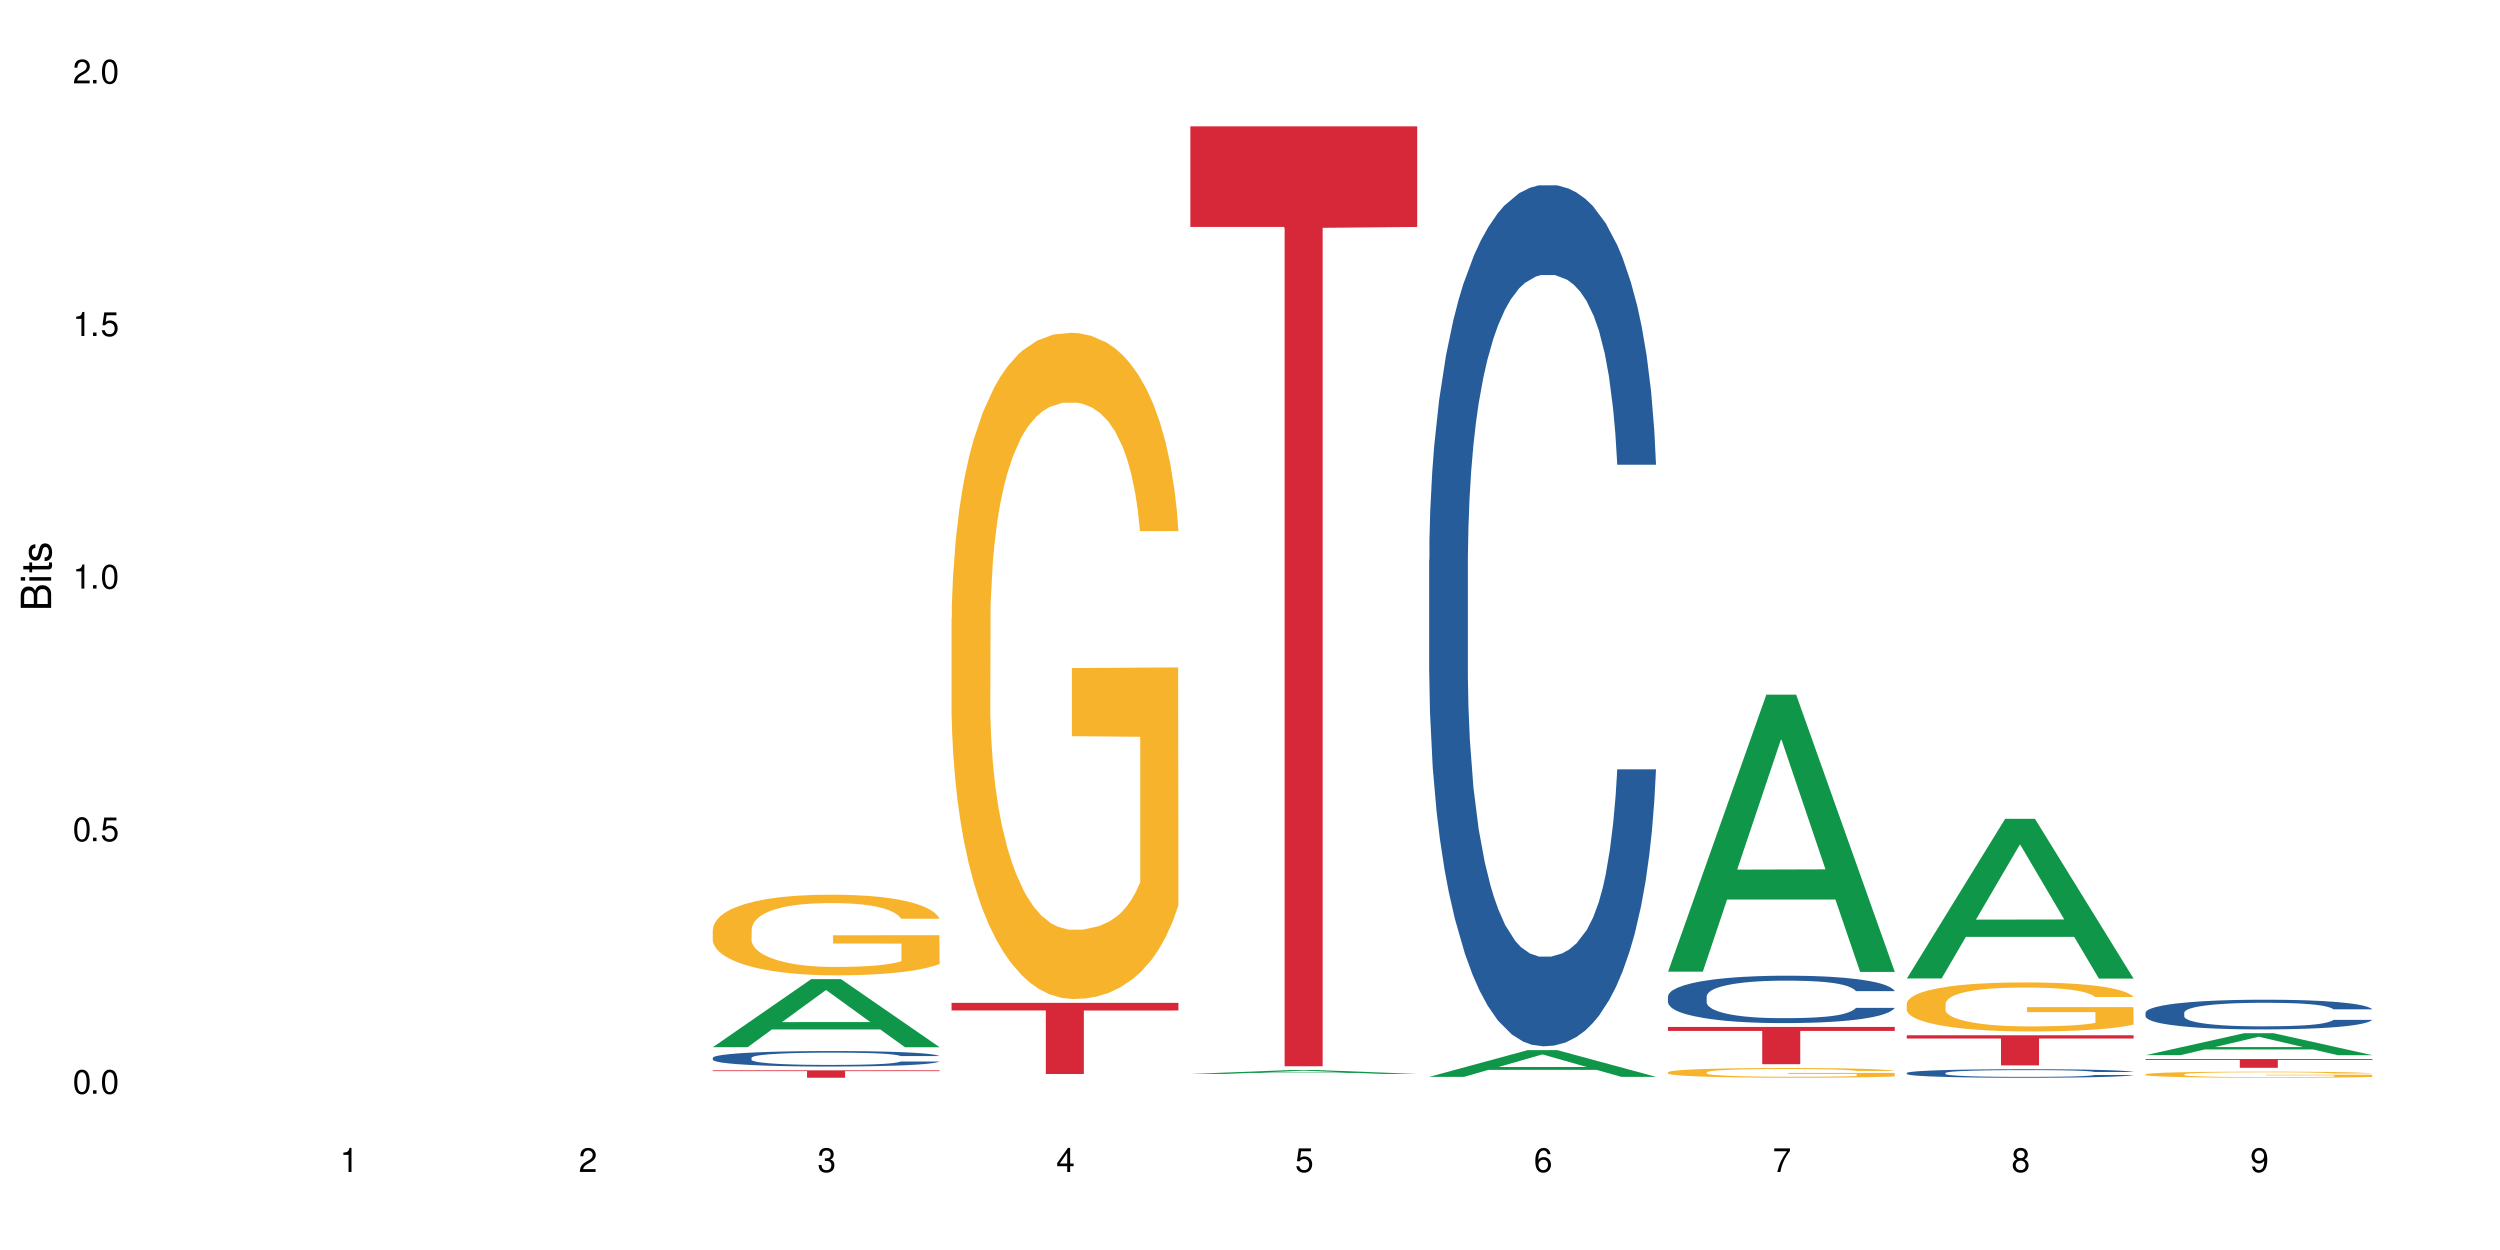 <?xml version="1.0" encoding="UTF-8"?>
<svg xmlns="http://www.w3.org/2000/svg" xmlns:xlink="http://www.w3.org/1999/xlink" width="720" height="360" viewBox="0 0 720 360">
<defs>
<g>
<g id="glyph-0-0">
</g>
<g id="glyph-0-1">
<path d="M 2.641 -6.938 C 2 -6.938 1.422 -6.656 1.078 -6.172 C 0.641 -5.562 0.406 -4.641 0.406 -3.359 C 0.406 -1.016 1.188 0.219 2.641 0.219 C 4.078 0.219 4.859 -1.016 4.859 -3.297 C 4.859 -4.641 4.656 -5.547 4.203 -6.172 C 3.844 -6.656 3.281 -6.938 2.641 -6.938 Z M 2.641 -6.188 C 3.547 -6.188 4 -5.25 4 -3.375 C 4 -1.406 3.562 -0.484 2.625 -0.484 C 1.734 -0.484 1.281 -1.438 1.281 -3.344 C 1.281 -5.25 1.734 -6.188 2.641 -6.188 Z M 2.641 -6.188 "/>
</g>
<g id="glyph-0-2">
<path d="M 1.828 -1 L 0.828 -1 L 0.828 0 L 1.828 0 Z M 1.828 -1 "/>
</g>
<g id="glyph-0-3">
<path d="M 4.562 -6.797 L 1.062 -6.797 L 0.547 -3.094 L 1.328 -3.094 C 1.719 -3.562 2.047 -3.734 2.578 -3.734 C 3.484 -3.734 4.062 -3.109 4.062 -2.094 C 4.062 -1.125 3.484 -0.531 2.578 -0.531 C 1.828 -0.531 1.375 -0.906 1.188 -1.672 L 0.328 -1.672 C 0.453 -1.109 0.547 -0.844 0.75 -0.594 C 1.125 -0.078 1.828 0.219 2.594 0.219 C 3.969 0.219 4.922 -0.781 4.922 -2.219 C 4.922 -3.562 4.031 -4.484 2.719 -4.484 C 2.25 -4.484 1.859 -4.359 1.469 -4.062 L 1.734 -5.969 L 4.562 -5.969 Z M 4.562 -6.797 "/>
</g>
<g id="glyph-0-4">
<path d="M 2.484 -4.938 L 2.484 0 L 3.328 0 L 3.328 -6.938 L 2.766 -6.938 C 2.469 -5.875 2.281 -5.734 0.984 -5.562 L 0.984 -4.938 Z M 2.484 -4.938 "/>
</g>
<g id="glyph-0-5">
<path d="M 4.859 -0.828 L 1.281 -0.828 C 1.359 -1.406 1.672 -1.781 2.5 -2.281 L 3.469 -2.828 C 4.406 -3.344 4.906 -4.062 4.906 -4.906 C 4.906 -5.484 4.672 -6.031 4.266 -6.406 C 3.859 -6.766 3.375 -6.938 2.719 -6.938 C 1.859 -6.938 1.219 -6.625 0.844 -6.031 C 0.609 -5.672 0.5 -5.234 0.484 -4.531 L 1.328 -4.531 C 1.359 -5.016 1.406 -5.281 1.531 -5.516 C 1.75 -5.938 2.188 -6.203 2.703 -6.203 C 3.469 -6.203 4.031 -5.641 4.031 -4.891 C 4.031 -4.344 3.719 -3.859 3.125 -3.516 L 2.234 -3 C 0.812 -2.172 0.406 -1.531 0.328 -0.016 L 4.859 -0.016 Z M 4.859 -0.828 "/>
</g>
<g id="glyph-0-6">
<path d="M 2.125 -3.188 L 2.578 -3.188 C 3.5 -3.188 3.984 -2.766 3.984 -1.922 C 3.984 -1.062 3.469 -0.531 2.594 -0.531 C 1.656 -0.531 1.203 -1 1.156 -2.016 L 0.312 -2.016 C 0.344 -1.453 0.438 -1.094 0.609 -0.781 C 0.953 -0.109 1.625 0.219 2.547 0.219 C 3.953 0.219 4.859 -0.625 4.859 -1.938 C 4.859 -2.828 4.516 -3.297 3.703 -3.594 C 4.344 -3.844 4.656 -4.328 4.656 -5.031 C 4.656 -6.219 3.875 -6.938 2.578 -6.938 C 1.203 -6.938 0.484 -6.172 0.453 -4.703 L 1.297 -4.703 C 1.312 -5.125 1.344 -5.359 1.453 -5.578 C 1.641 -5.969 2.062 -6.203 2.594 -6.203 C 3.344 -6.203 3.797 -5.75 3.797 -5 C 3.797 -4.516 3.609 -4.219 3.25 -4.047 C 3.016 -3.953 2.703 -3.922 2.125 -3.906 Z M 2.125 -3.188 "/>
</g>
<g id="glyph-0-7">
<path d="M 3.141 -1.672 L 3.141 0 L 3.984 0 L 3.984 -1.672 L 4.984 -1.672 L 4.984 -2.438 L 3.984 -2.438 L 3.984 -6.938 L 3.359 -6.938 L 0.266 -2.578 L 0.266 -1.672 Z M 3.141 -2.438 L 1 -2.438 L 3.141 -5.5 Z M 3.141 -2.438 "/>
</g>
<g id="glyph-0-8">
<path d="M 4.781 -5.125 C 4.609 -6.266 3.891 -6.938 2.844 -6.938 C 2.094 -6.938 1.422 -6.578 1.031 -5.953 C 0.594 -5.266 0.406 -4.422 0.406 -3.172 C 0.406 -2 0.578 -1.25 0.984 -0.641 C 1.359 -0.078 1.953 0.219 2.703 0.219 C 3.984 0.219 4.922 -0.75 4.922 -2.094 C 4.922 -3.375 4.062 -4.281 2.844 -4.281 C 2.172 -4.281 1.641 -4.031 1.281 -3.516 C 1.281 -5.234 1.828 -6.188 2.797 -6.188 C 3.391 -6.188 3.797 -5.797 3.938 -5.125 Z M 2.734 -3.531 C 3.547 -3.531 4.062 -2.953 4.062 -2.031 C 4.062 -1.156 3.484 -0.531 2.703 -0.531 C 1.922 -0.531 1.328 -1.188 1.328 -2.078 C 1.328 -2.938 1.906 -3.531 2.734 -3.531 Z M 2.734 -3.531 "/>
</g>
<g id="glyph-0-9">
<path d="M 4.984 -6.797 L 0.438 -6.797 L 0.438 -5.969 L 4.109 -5.969 C 2.5 -3.656 1.828 -2.234 1.328 0 L 2.219 0 C 2.594 -2.172 3.453 -4.047 4.984 -6.094 Z M 4.984 -6.797 "/>
</g>
<g id="glyph-0-10">
<path d="M 3.75 -3.656 C 4.469 -4.094 4.688 -4.438 4.688 -5.078 C 4.688 -6.172 3.844 -6.938 2.641 -6.938 C 1.438 -6.938 0.594 -6.172 0.594 -5.094 C 0.594 -4.438 0.812 -4.094 1.516 -3.656 C 0.734 -3.266 0.359 -2.703 0.359 -1.922 C 0.359 -0.656 1.281 0.219 2.641 0.219 C 3.984 0.219 4.922 -0.656 4.922 -1.922 C 4.922 -2.703 4.531 -3.266 3.75 -3.656 Z M 2.641 -6.188 C 3.359 -6.188 3.812 -5.75 3.812 -5.062 C 3.812 -4.406 3.344 -3.984 2.641 -3.984 C 1.922 -3.984 1.453 -4.406 1.453 -5.078 C 1.453 -5.75 1.922 -6.188 2.641 -6.188 Z M 2.641 -3.266 C 3.484 -3.266 4.062 -2.719 4.062 -1.906 C 4.062 -1.078 3.484 -0.531 2.625 -0.531 C 1.797 -0.531 1.219 -1.094 1.219 -1.906 C 1.219 -2.719 1.781 -3.266 2.641 -3.266 Z M 2.641 -3.266 "/>
</g>
<g id="glyph-0-11">
<path d="M 0.516 -1.578 C 0.672 -0.453 1.406 0.219 2.438 0.219 C 3.188 0.219 3.859 -0.141 4.266 -0.766 C 4.688 -1.453 4.891 -2.297 4.891 -3.547 C 4.891 -4.719 4.703 -5.453 4.312 -6.078 C 3.938 -6.641 3.344 -6.938 2.594 -6.938 C 1.297 -6.938 0.359 -5.969 0.359 -4.625 C 0.359 -3.344 1.234 -2.453 2.453 -2.453 C 3.094 -2.453 3.578 -2.672 4.016 -3.203 C 4 -1.484 3.469 -0.531 2.5 -0.531 C 1.906 -0.531 1.484 -0.906 1.359 -1.578 Z M 2.578 -6.203 C 3.375 -6.203 3.969 -5.531 3.969 -4.641 C 3.969 -3.797 3.391 -3.188 2.547 -3.188 C 1.734 -3.188 1.234 -3.766 1.234 -4.688 C 1.234 -5.562 1.797 -6.203 2.578 -6.203 Z M 2.578 -6.203 "/>
</g>
<g id="glyph-1-0">
</g>
<g id="glyph-1-1">
<path d="M 0 -0.953 L 0 -4.891 C 0 -5.719 -0.234 -6.344 -0.734 -6.797 C -1.188 -7.234 -1.812 -7.469 -2.5 -7.469 C -3.547 -7.469 -4.188 -7 -4.625 -5.875 C -4.984 -6.688 -5.625 -7.094 -6.531 -7.094 C -7.172 -7.094 -7.734 -6.859 -8.141 -6.391 C -8.562 -5.922 -8.75 -5.344 -8.75 -4.5 L -8.75 -0.953 Z M -4.984 -2.062 L -7.766 -2.062 L -7.766 -4.219 C -7.766 -4.844 -7.688 -5.203 -7.453 -5.5 C -7.219 -5.812 -6.859 -5.969 -6.375 -5.969 C -5.891 -5.969 -5.531 -5.812 -5.297 -5.5 C -5.062 -5.203 -4.984 -4.844 -4.984 -4.219 Z M -0.984 -2.062 L -4 -2.062 L -4 -4.781 C -4 -5.766 -3.438 -6.359 -2.484 -6.359 C -1.547 -6.359 -0.984 -5.766 -0.984 -4.781 Z M -0.984 -2.062 "/>
</g>
<g id="glyph-1-2">
<path d="M -6.281 -1.797 L -6.281 -0.797 L 0 -0.797 L 0 -1.797 Z M -8.75 -1.797 L -8.75 -0.797 L -7.484 -0.797 L -7.484 -1.797 Z M -8.75 -1.797 "/>
</g>
<g id="glyph-1-3">
<path d="M -6.281 -3.047 L -6.281 -2.016 L -8.016 -2.016 L -8.016 -1.016 L -6.281 -1.016 L -6.281 -0.172 L -5.469 -0.172 L -5.469 -1.016 L -0.719 -1.016 C -0.078 -1.016 0.281 -1.453 0.281 -2.234 C 0.281 -2.5 0.25 -2.719 0.188 -3.047 L -0.641 -3.047 C -0.609 -2.906 -0.594 -2.766 -0.594 -2.562 C -0.594 -2.141 -0.719 -2.016 -1.156 -2.016 L -5.469 -2.016 L -5.469 -3.047 Z M -6.281 -3.047 "/>
</g>
<g id="glyph-1-4">
<path d="M -4.531 -5.25 C -5.766 -5.25 -6.469 -4.422 -6.469 -2.969 C -6.469 -1.516 -5.719 -0.562 -4.547 -0.562 C -3.562 -0.562 -3.094 -1.062 -2.734 -2.562 L -2.516 -3.484 C -2.344 -4.188 -2.094 -4.469 -1.641 -4.469 C -1.047 -4.469 -0.641 -3.875 -0.641 -3 C -0.641 -2.453 -0.797 -2 -1.062 -1.75 C -1.25 -1.594 -1.422 -1.531 -1.875 -1.469 L -1.875 -0.406 C -0.422 -0.453 0.281 -1.266 0.281 -2.922 C 0.281 -4.5 -0.5 -5.516 -1.719 -5.516 C -2.656 -5.516 -3.172 -4.984 -3.469 -3.734 L -3.703 -2.766 C -3.891 -1.953 -4.156 -1.609 -4.594 -1.609 C -5.188 -1.609 -5.547 -2.125 -5.547 -2.938 C -5.547 -3.75 -5.203 -4.172 -4.531 -4.203 Z M -4.531 -5.25 "/>
</g>
</g>
</defs>
<rect x="-72" y="-36" width="864" height="432" fill="rgb(100%, 100%, 100%)" fill-opacity="1"/>
<path fill-rule="nonzero" fill="rgb(6.275%, 58.824%, 28.235%)" fill-opacity="1" d="M 205.277 301.586 L 205.348 301.566 L 233.617 281.996 L 242.203 281.996 L 270.609 301.605 L 260.629 301.605 L 253.508 296.484 L 222.309 296.484 L 215.328 301.586 L 205.277 301.586 L 225.309 294.367 L 250.648 294.352 L 238.012 285.199 L 237.875 285.18 L 237.734 285.234 L 225.238 294.352 L 225.309 294.367 Z M 205.277 301.586 "/>
<path fill-rule="nonzero" fill="rgb(14.51%, 36.078%, 60%)" fill-opacity="1" d="M 205.277 304.645 L 205.355 304.641 L 205.355 304.543 L 205.594 304.387 L 206.152 304.191 L 206.711 304.059 L 208.145 303.816 L 210.137 303.586 L 212.207 303.406 L 213.723 303.301 L 215.078 303.219 L 218.184 303.066 L 220.176 302.988 L 222.328 302.922 L 224.957 302.852 L 226.867 302.812 L 231.172 302.746 L 234.359 302.719 L 236.828 302.703 L 242.168 302.703 L 245.352 302.723 L 247.664 302.742 L 250.215 302.773 L 252.363 302.812 L 256.109 302.902 L 259.457 303.016 L 260.969 303.078 L 263.359 303.207 L 265.191 303.328 L 266.469 303.434 L 267.902 303.586 L 269.176 303.77 L 270.133 303.977 L 270.609 304.152 L 259.457 304.152 L 258.898 303.988 L 258.262 303.863 L 257.066 303.695 L 255.871 303.578 L 254.195 303.457 L 252.684 303.383 L 250.613 303.305 L 248.777 303.254 L 246.867 303.219 L 245.035 303.195 L 241.527 303.168 L 237.465 303.168 L 235.953 303.176 L 232.844 303.211 L 231.172 303.238 L 228.781 303.297 L 227.109 303.348 L 225.117 303.43 L 223.762 303.5 L 222.09 303.605 L 220.895 303.699 L 219.539 303.832 L 218.742 303.934 L 218.023 304.047 L 217.387 304.184 L 216.91 304.324 L 216.59 304.477 L 216.43 304.621 L 216.43 305.254 L 216.59 305.402 L 216.988 305.57 L 218.023 305.82 L 219.539 306.035 L 221.293 306.207 L 222.965 306.328 L 223.922 306.387 L 225.195 306.453 L 227.188 306.531 L 230.055 306.613 L 231.73 306.648 L 234.277 306.68 L 236.906 306.695 L 240.414 306.695 L 243.52 306.68 L 245.594 306.66 L 247.742 306.625 L 250.691 306.559 L 252.523 306.492 L 254.117 306.414 L 255.312 306.336 L 256.109 306.273 L 257.305 306.145 L 258.262 306.008 L 258.977 305.863 L 259.457 305.727 L 270.609 305.727 L 270.133 305.891 L 269.414 306.047 L 268.699 306.168 L 267.582 306.309 L 266.309 306.434 L 264.477 306.578 L 262.961 306.672 L 260.969 306.773 L 259.137 306.852 L 257.145 306.918 L 254.195 307 L 252.285 307.043 L 250.215 307.078 L 247.742 307.109 L 244.637 307.141 L 241.289 307.156 L 238.184 307.16 L 234.836 307.152 L 232.367 307.137 L 229.098 307.098 L 225.035 307.027 L 222.09 306.949 L 219.777 306.871 L 217.785 306.789 L 215.555 306.68 L 212.688 306.5 L 210.934 306.363 L 209.738 306.246 L 208.383 306.09 L 207.426 305.945 L 206.312 305.719 L 205.516 305.43 L 205.277 305.207 Z M 205.277 304.645 "/>
<path fill-rule="nonzero" fill="rgb(96.863%, 70.196%, 16.863%)" fill-opacity="1" d="M 205.277 267.617 L 205.355 267.598 L 205.355 267.172 L 205.676 266.219 L 206.473 264.902 L 207.508 263.82 L 208.621 262.973 L 209.34 262.527 L 210.535 261.891 L 211.57 261.426 L 214.199 260.469 L 217.547 259.578 L 219.379 259.195 L 221.449 258.836 L 224.398 258.434 L 225.754 258.285 L 229.895 257.945 L 234.598 257.734 L 239.777 257.672 L 242.168 257.691 L 245.434 257.777 L 249.895 258.008 L 252.445 258.223 L 254.438 258.434 L 256.508 258.711 L 259.059 259.133 L 261.449 259.641 L 263.359 260.152 L 265.273 260.789 L 266.867 261.465 L 268.219 262.207 L 269.414 263.098 L 270.133 263.844 L 270.609 264.586 L 259.535 264.586 L 258.898 263.844 L 258.18 263.27 L 256.984 262.57 L 255.789 262.059 L 254.594 261.656 L 252.363 261.105 L 250.453 260.766 L 248.062 260.469 L 245.75 260.277 L 243.121 260.152 L 241.527 260.109 L 237.305 260.109 L 233.48 260.258 L 231.25 260.426 L 229.656 260.598 L 227.426 260.914 L 226.07 261.168 L 225.273 261.34 L 222.883 261.996 L 221.293 262.59 L 220.414 262.992 L 219.301 263.629 L 218.504 264.203 L 217.625 265.051 L 217.148 265.688 L 216.512 267.129 L 216.43 270.945 L 216.672 271.754 L 217.148 272.621 L 217.785 273.387 L 218.742 274.191 L 219.699 274.809 L 221.371 275.633 L 222.805 276.184 L 223.922 276.547 L 226.07 277.117 L 226.949 277.309 L 229.02 277.691 L 231.172 277.988 L 233.801 278.242 L 235.793 278.371 L 238.98 278.477 L 243.043 278.477 L 247.824 278.348 L 250.852 278.18 L 252.922 278.008 L 254.277 277.859 L 255.949 277.629 L 257.145 277.414 L 258.262 277.184 L 259.613 276.82 L 259.613 271.754 L 239.934 271.73 L 239.934 269.355 L 270.531 269.336 L 270.609 277.629 L 268.938 278.199 L 266.867 278.75 L 264.875 279.176 L 262.801 279.535 L 259.855 279.941 L 257.465 280.195 L 253.801 280.492 L 250.453 280.684 L 246.945 280.809 L 243.84 280.871 L 240.176 280.895 L 236.906 280.852 L 233.402 280.723 L 230.613 280.555 L 228.062 280.344 L 225.516 280.066 L 222.328 279.621 L 220.254 279.262 L 218.105 278.816 L 215.953 278.285 L 214.039 277.711 L 212.766 277.266 L 211.492 276.758 L 210.137 276.121 L 208.863 275.402 L 207.906 274.742 L 207.027 274 L 206.391 273.301 L 205.754 272.348 L 205.438 271.582 L 205.277 270.926 Z M 205.277 267.617 "/>
<path fill-rule="nonzero" fill="rgb(83.922%, 15.686%, 22.353%)" fill-opacity="1" d="M 205.277 308.262 L 270.609 308.262 L 270.609 308.488 L 243.383 308.492 L 243.383 310.395 L 232.426 310.395 L 232.426 308.492 L 232.266 308.488 L 205.277 308.488 Z M 205.277 308.262 "/>
<path fill-rule="nonzero" fill="rgb(96.863%, 70.196%, 16.863%)" fill-opacity="1" d="M 274.051 178.023 L 274.129 177.848 L 274.129 174.344 L 274.449 166.457 L 275.246 155.59 L 276.281 146.652 L 277.395 139.645 L 278.113 135.965 L 279.309 130.707 L 280.344 126.852 L 282.973 118.965 L 286.32 111.605 L 288.152 108.449 L 290.223 105.469 L 293.172 102.141 L 294.527 100.914 L 298.668 98.109 L 303.371 96.355 L 308.547 95.832 L 310.938 96.008 L 314.207 96.707 L 318.668 98.637 L 321.219 100.387 L 323.207 102.141 L 325.281 104.418 L 327.832 107.922 L 330.219 112.129 L 332.133 116.336 L 334.043 121.594 L 335.637 127.199 L 336.992 133.336 L 338.188 140.695 L 338.906 146.828 L 339.383 152.961 L 328.309 152.961 L 327.672 146.828 L 326.953 142.098 L 325.758 136.312 L 324.562 132.109 L 323.367 128.777 L 321.137 124.223 L 319.227 121.418 L 316.836 118.965 L 314.523 117.387 L 311.895 116.336 L 310.301 115.984 L 306.078 115.984 L 302.254 117.211 L 300.023 118.613 L 298.43 120.016 L 296.199 122.645 L 294.844 124.746 L 294.047 126.148 L 291.656 131.582 L 290.062 136.488 L 289.188 139.82 L 288.07 145.078 L 287.273 149.809 L 286.398 156.816 L 285.922 162.074 L 285.285 173.992 L 285.203 205.535 L 285.441 212.195 L 285.922 219.383 L 286.559 225.691 L 287.516 232.352 L 288.469 237.434 L 290.145 244.266 L 291.578 248.824 L 292.691 251.801 L 294.844 256.535 L 295.723 258.113 L 297.793 261.266 L 299.945 263.719 L 302.574 265.824 L 304.566 266.875 L 307.75 267.75 L 311.816 267.75 L 316.598 266.699 L 319.625 265.297 L 321.695 263.895 L 323.051 262.668 L 324.723 260.738 L 325.918 258.988 L 327.035 257.059 L 328.387 254.082 L 328.387 212.195 L 308.707 212.02 L 308.707 192.395 L 339.305 192.219 L 339.383 260.738 L 337.711 265.473 L 335.637 270.027 L 333.645 273.535 L 331.574 276.512 L 328.625 279.844 L 326.238 281.945 L 322.57 284.398 L 319.227 285.977 L 315.719 287.027 L 312.613 287.555 L 308.945 287.727 L 305.68 287.379 L 302.176 286.328 L 299.387 284.926 L 296.836 283.172 L 294.285 280.895 L 291.102 277.215 L 289.027 274.234 L 286.875 270.555 L 284.727 266.172 L 282.812 261.441 L 281.539 257.762 L 280.266 253.555 L 278.91 248.297 L 277.633 242.34 L 276.68 236.906 L 275.801 230.773 L 275.164 224.988 L 274.527 217.102 L 274.207 210.793 L 274.051 205.363 Z M 274.051 178.023 "/>
<path fill-rule="nonzero" fill="rgb(83.922%, 15.686%, 22.353%)" fill-opacity="1" d="M 274.051 288.828 L 339.383 288.828 L 339.383 291.023 L 312.152 291.043 L 312.152 309.316 L 301.199 309.316 L 301.199 291.059 L 301.039 291.023 L 274.051 291.023 Z M 274.051 288.828 "/>
<path fill-rule="nonzero" fill="rgb(6.275%, 58.824%, 28.235%)" fill-opacity="1" d="M 342.82 309.293 L 342.891 309.293 L 371.16 308.188 L 379.746 308.188 L 408.156 309.293 L 398.176 309.293 L 391.055 309.004 L 359.852 309.004 L 352.875 309.293 L 342.82 309.293 L 362.855 308.887 L 388.191 308.883 L 375.559 308.367 L 375.418 308.367 L 375.281 308.371 L 362.785 308.883 L 362.855 308.887 Z M 342.82 309.293 "/>
<path fill-rule="nonzero" fill="rgb(83.922%, 15.686%, 22.353%)" fill-opacity="1" d="M 342.82 36.383 L 408.156 36.383 L 408.156 65.359 L 380.926 65.613 L 380.926 307.086 L 369.973 307.086 L 369.973 65.867 L 369.812 65.359 L 342.82 65.359 Z M 342.82 36.383 "/>
<path fill-rule="nonzero" fill="rgb(6.275%, 58.824%, 28.235%)" fill-opacity="1" d="M 411.594 310.129 L 411.664 310.121 L 439.934 302.445 L 448.52 302.445 L 476.93 310.137 L 466.945 310.137 L 459.828 308.129 L 428.625 308.129 L 421.645 310.129 L 411.594 310.129 L 431.629 307.297 L 456.965 307.293 L 444.332 303.699 L 444.191 303.695 L 444.051 303.715 L 431.559 307.293 L 431.629 307.297 Z M 411.594 310.129 "/>
<path fill-rule="nonzero" fill="rgb(14.51%, 36.078%, 60%)" fill-opacity="1" d="M 411.594 161.266 L 411.676 161.039 L 411.676 155.598 L 411.914 146.984 L 412.473 136.105 L 413.027 128.625 L 414.461 115.254 L 416.453 102.332 L 418.527 92.359 L 420.039 86.465 L 421.395 81.934 L 424.5 73.547 L 426.492 69.238 L 428.645 65.387 L 431.273 61.535 L 433.188 59.266 L 437.488 55.641 L 440.676 54.055 L 443.145 53.375 L 448.484 53.375 L 451.672 54.281 L 453.98 55.414 L 456.531 57.227 L 458.684 59.266 L 462.426 64.254 L 465.773 70.602 L 467.289 74.227 L 469.68 81.254 L 471.512 88.055 L 472.785 93.945 L 474.219 102.332 L 475.496 112.531 L 476.449 124.094 L 476.93 133.84 L 465.773 133.84 L 465.215 124.773 L 464.578 117.746 L 463.383 108.453 L 462.188 101.879 L 460.516 95.305 L 459 91 L 456.93 86.691 L 455.098 83.973 L 453.184 81.934 L 451.352 80.574 L 447.848 79.215 L 443.785 79.215 L 442.27 79.668 L 439.164 81.48 L 437.488 83.066 L 435.098 86.238 L 433.426 89.188 L 431.434 93.719 L 430.078 97.574 L 428.406 103.465 L 427.211 108.68 L 425.855 116.16 L 425.059 121.824 L 424.344 128.172 L 423.707 135.652 L 423.227 143.586 L 422.91 151.973 L 422.75 160.133 L 422.75 195.266 L 422.91 203.426 L 423.309 212.945 L 424.344 226.77 L 425.855 238.785 L 427.609 248.305 L 429.281 255.105 L 430.238 258.277 L 431.512 261.902 L 433.504 266.438 L 436.375 270.969 L 438.047 272.785 L 440.598 274.598 L 443.227 275.504 L 446.73 275.504 L 449.84 274.598 L 451.91 273.465 L 454.062 271.652 L 457.008 267.797 L 458.844 264.172 L 460.438 259.863 L 461.629 255.559 L 462.426 251.93 L 463.621 244.902 L 464.578 237.199 L 465.297 229.266 L 465.773 221.559 L 476.93 221.559 L 476.449 230.625 L 475.734 239.465 L 475.016 246.039 L 473.902 253.973 L 472.625 260.996 L 470.793 268.93 L 469.281 274.145 L 467.289 279.809 L 465.457 284.117 L 463.465 287.969 L 460.516 292.504 L 458.602 294.77 L 456.531 296.809 L 454.062 298.625 L 450.953 300.211 L 447.609 301.117 L 444.5 301.344 L 441.152 300.891 L 438.684 299.984 L 435.418 297.945 L 431.355 293.863 L 428.406 289.559 L 426.094 285.25 L 424.105 280.719 L 421.871 274.598 L 419.004 264.625 L 417.25 256.918 L 416.055 250.57 L 414.703 241.73 L 413.746 233.797 L 412.629 221.105 L 411.832 205.012 L 411.594 192.543 Z M 411.594 161.266 "/>
<path fill-rule="nonzero" fill="rgb(6.275%, 58.824%, 28.235%)" fill-opacity="1" d="M 480.367 279.84 L 480.438 279.766 L 508.707 200.062 L 517.293 200.062 L 545.703 279.914 L 535.719 279.914 L 528.602 259.07 L 497.398 259.07 L 490.418 279.84 L 480.367 279.84 L 500.398 250.449 L 525.738 250.371 L 513.105 213.109 L 512.965 213.035 L 512.824 213.258 L 500.332 250.371 L 500.398 250.449 Z M 480.367 279.84 "/>
<path fill-rule="nonzero" fill="rgb(14.51%, 36.078%, 60%)" fill-opacity="1" d="M 480.367 286.949 L 480.445 286.938 L 480.445 286.637 L 480.688 286.164 L 481.242 285.566 L 481.801 285.152 L 483.234 284.418 L 485.227 283.707 L 487.301 283.16 L 488.812 282.836 L 490.168 282.586 L 493.273 282.125 L 495.266 281.887 L 497.418 281.676 L 500.047 281.465 L 501.961 281.34 L 506.262 281.141 L 509.449 281.051 L 511.918 281.016 L 517.258 281.016 L 520.445 281.062 L 522.754 281.125 L 525.305 281.227 L 527.457 281.34 L 531.199 281.613 L 534.547 281.961 L 536.059 282.16 L 538.449 282.547 L 540.285 282.922 L 541.559 283.246 L 542.992 283.707 L 544.266 284.27 L 545.223 284.902 L 545.703 285.441 L 534.547 285.441 L 533.988 284.941 L 533.352 284.555 L 532.156 284.043 L 530.961 283.684 L 529.289 283.32 L 527.773 283.082 L 525.703 282.848 L 523.871 282.695 L 521.957 282.586 L 520.125 282.512 L 516.621 282.434 L 512.555 282.434 L 511.043 282.461 L 507.934 282.559 L 506.262 282.648 L 503.871 282.82 L 502.199 282.984 L 500.207 283.234 L 498.852 283.445 L 497.18 283.77 L 495.984 284.055 L 494.629 284.469 L 493.832 284.777 L 493.117 285.129 L 492.477 285.539 L 492 285.977 L 491.68 286.438 L 491.523 286.887 L 491.523 288.816 L 491.68 289.266 L 492.078 289.789 L 493.117 290.551 L 494.629 291.211 L 496.383 291.734 L 498.055 292.109 L 499.012 292.285 L 500.285 292.484 L 502.277 292.734 L 505.145 292.98 L 506.82 293.082 L 509.367 293.18 L 512 293.23 L 515.504 293.23 L 518.613 293.18 L 520.684 293.117 L 522.836 293.02 L 525.781 292.809 L 527.613 292.609 L 529.207 292.371 L 530.402 292.133 L 531.199 291.934 L 532.395 291.547 L 533.352 291.125 L 534.07 290.688 L 534.547 290.266 L 545.703 290.266 L 545.223 290.762 L 544.508 291.25 L 543.789 291.609 L 542.672 292.047 L 541.398 292.434 L 539.566 292.871 L 538.051 293.156 L 536.059 293.469 L 534.227 293.703 L 532.234 293.918 L 529.289 294.168 L 527.375 294.289 L 525.305 294.402 L 522.836 294.504 L 519.727 294.59 L 516.379 294.641 L 513.273 294.652 L 509.926 294.629 L 507.457 294.578 L 504.191 294.465 L 500.125 294.242 L 497.18 294.004 L 494.867 293.766 L 492.875 293.52 L 490.645 293.18 L 487.777 292.633 L 486.023 292.211 L 484.828 291.859 L 483.473 291.375 L 482.52 290.938 L 481.402 290.238 L 480.605 289.355 L 480.367 288.668 Z M 480.367 286.949 "/>
<path fill-rule="nonzero" fill="rgb(96.863%, 70.196%, 16.863%)" fill-opacity="1" d="M 480.367 308.789 L 480.445 308.789 L 480.445 308.738 L 480.766 308.621 L 481.562 308.461 L 482.598 308.332 L 483.715 308.23 L 484.43 308.176 L 485.625 308.098 L 486.66 308.043 L 489.289 307.926 L 492.637 307.82 L 494.469 307.773 L 496.543 307.73 L 499.488 307.68 L 500.844 307.664 L 504.988 307.621 L 509.688 307.598 L 514.867 307.59 L 517.258 307.59 L 520.523 307.602 L 524.984 307.629 L 527.535 307.656 L 529.527 307.68 L 531.598 307.715 L 534.148 307.766 L 536.539 307.828 L 538.449 307.887 L 540.363 307.965 L 541.957 308.047 L 543.312 308.137 L 544.508 308.246 L 545.223 308.336 L 545.703 308.426 L 534.625 308.426 L 533.988 308.336 L 533.273 308.266 L 532.078 308.18 L 530.883 308.117 L 529.688 308.07 L 527.457 308.004 L 525.543 307.961 L 523.152 307.926 L 520.844 307.902 L 518.215 307.887 L 516.621 307.883 L 512.398 307.883 L 508.574 307.902 L 506.34 307.922 L 504.746 307.941 L 502.516 307.98 L 501.164 308.012 L 500.367 308.031 L 497.977 308.113 L 496.383 308.184 L 495.504 308.23 L 494.391 308.309 L 493.594 308.379 L 492.719 308.48 L 492.238 308.559 L 491.602 308.73 L 491.523 309.195 L 491.762 309.289 L 492.238 309.395 L 492.875 309.488 L 493.832 309.586 L 494.789 309.66 L 496.461 309.762 L 497.895 309.828 L 499.012 309.871 L 501.164 309.941 L 502.039 309.961 L 504.109 310.008 L 506.262 310.043 L 508.891 310.074 L 510.883 310.09 L 514.07 310.105 L 518.133 310.105 L 522.914 310.09 L 525.941 310.066 L 528.012 310.047 L 529.367 310.027 L 531.039 310 L 532.234 309.977 L 533.352 309.945 L 534.707 309.902 L 534.707 309.289 L 515.027 309.289 L 515.027 309 L 545.621 309 L 545.703 310 L 544.027 310.07 L 541.957 310.137 L 539.965 310.188 L 537.895 310.23 L 534.945 310.281 L 532.555 310.312 L 528.891 310.348 L 525.543 310.371 L 522.039 310.387 L 518.93 310.395 L 515.266 310.395 L 512 310.391 L 508.492 310.375 L 505.703 310.355 L 503.156 310.328 L 500.605 310.297 L 497.418 310.242 L 495.348 310.199 L 493.195 310.145 L 491.043 310.082 L 489.133 310.012 L 487.855 309.957 L 486.582 309.895 L 485.227 309.82 L 483.953 309.73 L 482.996 309.652 L 482.121 309.562 L 481.484 309.477 L 480.844 309.363 L 480.527 309.27 L 480.367 309.191 Z M 480.367 308.789 "/>
<path fill-rule="nonzero" fill="rgb(83.922%, 15.686%, 22.353%)" fill-opacity="1" d="M 480.367 295.754 L 545.703 295.754 L 545.703 296.902 L 518.473 296.91 L 518.473 306.488 L 507.516 306.488 L 507.516 296.922 L 507.359 296.902 L 480.367 296.902 Z M 480.367 295.754 "/>
<path fill-rule="nonzero" fill="rgb(6.275%, 58.824%, 28.235%)" fill-opacity="1" d="M 549.141 281.793 L 549.211 281.75 L 577.48 235.82 L 586.066 235.82 L 614.473 281.836 L 604.492 281.836 L 597.371 269.824 L 566.172 269.824 L 559.191 281.793 L 549.141 281.793 L 569.172 264.855 L 594.512 264.812 L 581.875 243.34 L 581.738 243.297 L 581.598 243.426 L 569.102 264.812 L 569.172 264.855 Z M 549.141 281.793 "/>
<path fill-rule="nonzero" fill="rgb(14.51%, 36.078%, 60%)" fill-opacity="1" d="M 549.141 309.008 L 549.219 309.004 L 549.219 308.949 L 549.457 308.863 L 550.016 308.758 L 550.574 308.684 L 552.008 308.551 L 554 308.422 L 556.07 308.324 L 557.586 308.266 L 558.941 308.219 L 562.047 308.137 L 564.039 308.094 L 566.191 308.055 L 568.82 308.016 L 570.73 307.996 L 575.035 307.957 L 578.223 307.941 L 580.691 307.938 L 586.031 307.938 L 589.215 307.945 L 591.527 307.957 L 594.078 307.973 L 596.227 307.996 L 599.973 308.043 L 603.32 308.105 L 604.832 308.145 L 607.223 308.211 L 609.055 308.281 L 610.332 308.34 L 611.766 308.422 L 613.039 308.523 L 613.996 308.637 L 614.473 308.734 L 603.32 308.734 L 602.762 308.645 L 602.125 308.574 L 600.93 308.48 L 599.734 308.418 L 598.062 308.352 L 596.547 308.309 L 594.477 308.266 L 592.645 308.238 L 590.73 308.219 L 588.898 308.207 L 585.391 308.191 L 581.328 308.191 L 579.816 308.195 L 576.707 308.215 L 575.035 308.23 L 572.645 308.262 L 570.973 308.293 L 568.98 308.336 L 567.625 308.375 L 565.953 308.434 L 564.758 308.484 L 563.402 308.559 L 562.605 308.613 L 561.887 308.68 L 561.25 308.754 L 560.773 308.832 L 560.453 308.914 L 560.293 308.996 L 560.293 309.344 L 560.453 309.426 L 560.852 309.52 L 561.887 309.656 L 563.402 309.773 L 565.156 309.871 L 566.828 309.938 L 567.785 309.969 L 569.059 310.004 L 571.051 310.051 L 573.918 310.094 L 575.594 310.113 L 578.141 310.129 L 580.77 310.141 L 584.277 310.141 L 587.383 310.129 L 589.457 310.121 L 591.605 310.102 L 594.555 310.062 L 596.387 310.027 L 597.98 309.984 L 599.176 309.941 L 599.973 309.906 L 601.168 309.836 L 602.125 309.758 L 602.84 309.68 L 603.32 309.605 L 614.473 309.605 L 613.996 309.695 L 613.277 309.781 L 612.562 309.848 L 611.445 309.926 L 610.172 309.996 L 608.34 310.074 L 606.824 310.125 L 604.832 310.184 L 603 310.227 L 601.008 310.262 L 598.062 310.309 L 596.148 310.332 L 594.078 310.352 L 591.605 310.367 L 588.5 310.383 L 585.152 310.395 L 582.047 310.395 L 578.699 310.391 L 576.23 310.383 L 572.965 310.363 L 568.898 310.32 L 565.953 310.277 L 563.641 310.234 L 561.648 310.191 L 559.418 310.129 L 556.551 310.031 L 554.797 309.957 L 553.602 309.891 L 552.246 309.805 L 551.293 309.727 L 550.176 309.602 L 549.379 309.441 L 549.141 309.316 Z M 549.141 309.008 "/>
<path fill-rule="nonzero" fill="rgb(96.863%, 70.196%, 16.863%)" fill-opacity="1" d="M 549.141 288.988 L 549.219 288.977 L 549.219 288.719 L 549.539 288.137 L 550.336 287.336 L 551.371 286.68 L 552.484 286.164 L 553.203 285.891 L 554.398 285.504 L 555.434 285.223 L 558.062 284.641 L 561.41 284.098 L 563.242 283.867 L 565.312 283.648 L 568.262 283.402 L 569.617 283.312 L 573.758 283.105 L 578.461 282.977 L 583.641 282.938 L 586.031 282.949 L 589.297 283.004 L 593.758 283.145 L 596.309 283.273 L 598.301 283.402 L 600.371 283.57 L 602.922 283.828 L 605.312 284.137 L 607.223 284.449 L 609.137 284.836 L 610.73 285.246 L 612.082 285.699 L 613.277 286.242 L 613.996 286.691 L 614.473 287.145 L 603.398 287.145 L 602.762 286.691 L 602.043 286.344 L 600.848 285.918 L 599.652 285.609 L 598.461 285.363 L 596.227 285.027 L 594.316 284.82 L 591.926 284.641 L 589.613 284.523 L 586.984 284.449 L 585.391 284.422 L 581.168 284.422 L 577.344 284.512 L 575.113 284.613 L 573.52 284.719 L 571.289 284.91 L 569.934 285.066 L 569.137 285.168 L 566.75 285.57 L 565.156 285.93 L 564.277 286.176 L 563.164 286.562 L 562.367 286.91 L 561.488 287.426 L 561.012 287.812 L 560.375 288.691 L 560.293 291.012 L 560.535 291.504 L 561.012 292.031 L 561.648 292.496 L 562.605 292.988 L 563.562 293.363 L 565.234 293.863 L 566.668 294.199 L 567.785 294.418 L 569.934 294.766 L 570.812 294.883 L 572.883 295.117 L 575.035 295.297 L 577.664 295.453 L 579.656 295.527 L 582.844 295.594 L 586.906 295.594 L 591.688 295.516 L 594.715 295.414 L 596.785 295.309 L 598.141 295.219 L 599.812 295.078 L 601.008 294.949 L 602.125 294.805 L 603.48 294.586 L 603.48 291.504 L 583.797 291.492 L 583.797 290.047 L 614.395 290.031 L 614.473 295.078 L 612.801 295.426 L 610.73 295.762 L 608.738 296.02 L 606.664 296.238 L 603.719 296.484 L 601.328 296.637 L 597.664 296.82 L 594.316 296.934 L 590.809 297.012 L 587.703 297.051 L 584.039 297.062 L 580.77 297.039 L 577.266 296.961 L 574.477 296.855 L 571.926 296.727 L 569.379 296.562 L 566.191 296.289 L 564.117 296.07 L 561.969 295.801 L 559.816 295.477 L 557.902 295.129 L 556.629 294.859 L 555.355 294.547 L 554 294.16 L 552.727 293.723 L 551.77 293.324 L 550.895 292.871 L 550.254 292.445 L 549.617 291.863 L 549.301 291.402 L 549.141 291 Z M 549.141 288.988 "/>
<path fill-rule="nonzero" fill="rgb(83.922%, 15.686%, 22.353%)" fill-opacity="1" d="M 549.141 298.164 L 614.473 298.164 L 614.473 299.094 L 587.246 299.102 L 587.246 306.836 L 576.289 306.836 L 576.289 299.109 L 576.129 299.094 L 549.141 299.094 Z M 549.141 298.164 "/>
<path fill-rule="nonzero" fill="rgb(6.275%, 58.824%, 28.235%)" fill-opacity="1" d="M 617.914 303.887 L 617.98 303.883 L 646.25 297.57 L 654.836 297.57 L 683.246 303.895 L 673.266 303.895 L 666.145 302.242 L 634.945 302.242 L 627.965 303.887 L 617.914 303.887 L 637.945 301.559 L 663.285 301.555 L 650.648 298.602 L 650.512 298.598 L 650.371 298.613 L 637.875 301.555 L 637.945 301.559 Z M 617.914 303.887 "/>
<path fill-rule="nonzero" fill="rgb(14.51%, 36.078%, 60%)" fill-opacity="1" d="M 617.914 291.641 L 617.992 291.633 L 617.992 291.445 L 618.23 291.148 L 618.789 290.773 L 619.348 290.516 L 620.781 290.055 L 622.773 289.609 L 624.844 289.266 L 626.359 289.062 L 627.711 288.906 L 630.82 288.617 L 632.812 288.469 L 634.965 288.336 L 637.594 288.203 L 639.504 288.125 L 643.809 288 L 646.996 287.945 L 649.465 287.922 L 654.801 287.922 L 657.988 287.953 L 660.301 287.992 L 662.852 288.055 L 665 288.125 L 668.746 288.297 L 672.094 288.516 L 673.605 288.641 L 675.996 288.883 L 677.828 289.117 L 679.102 289.32 L 680.539 289.609 L 681.812 289.961 L 682.77 290.359 L 683.246 290.695 L 672.094 290.695 L 671.535 290.383 L 670.898 290.141 L 669.703 289.82 L 668.508 289.594 L 666.832 289.367 L 665.32 289.219 L 663.246 289.07 L 661.414 288.977 L 659.504 288.906 L 657.672 288.859 L 654.164 288.812 L 650.102 288.812 L 648.586 288.828 L 645.48 288.891 L 643.809 288.945 L 641.418 289.055 L 639.742 289.156 L 637.75 289.312 L 636.398 289.445 L 634.723 289.648 L 633.527 289.828 L 632.176 290.086 L 631.379 290.281 L 630.66 290.5 L 630.023 290.758 L 629.547 291.031 L 629.227 291.32 L 629.066 291.602 L 629.066 292.812 L 629.227 293.094 L 629.625 293.422 L 630.66 293.898 L 632.176 294.312 L 633.926 294.641 L 635.602 294.875 L 636.559 294.984 L 637.832 295.109 L 639.824 295.266 L 642.691 295.422 L 644.363 295.484 L 646.914 295.547 L 649.543 295.578 L 653.051 295.578 L 656.156 295.547 L 658.227 295.508 L 660.379 295.445 L 663.328 295.312 L 665.16 295.188 L 666.754 295.039 L 667.949 294.891 L 668.746 294.766 L 669.941 294.523 L 670.898 294.258 L 671.613 293.984 L 672.094 293.719 L 683.246 293.719 L 682.77 294.031 L 682.051 294.336 L 681.336 294.562 L 680.219 294.836 L 678.945 295.078 L 677.113 295.352 L 675.598 295.531 L 673.605 295.727 L 671.773 295.875 L 669.781 296.008 L 666.832 296.164 L 664.922 296.242 L 662.852 296.312 L 660.379 296.375 L 657.273 296.43 L 653.926 296.461 L 650.82 296.469 L 647.473 296.453 L 645.004 296.422 L 641.734 296.352 L 637.672 296.211 L 634.723 296.062 L 632.414 295.914 L 630.422 295.758 L 628.191 295.547 L 625.324 295.203 L 623.57 294.938 L 622.375 294.719 L 621.02 294.414 L 620.062 294.141 L 618.949 293.703 L 618.152 293.148 L 617.914 292.719 Z M 617.914 291.641 "/>
<path fill-rule="nonzero" fill="rgb(96.863%, 70.196%, 16.863%)" fill-opacity="1" d="M 617.914 309.391 L 617.992 309.387 L 617.992 309.355 L 618.312 309.281 L 619.109 309.184 L 620.145 309.102 L 621.258 309.035 L 621.977 309.004 L 623.172 308.953 L 624.207 308.918 L 626.836 308.848 L 630.184 308.781 L 632.016 308.75 L 634.086 308.723 L 637.035 308.691 L 638.391 308.684 L 642.531 308.656 L 647.234 308.641 L 652.414 308.637 L 654.801 308.637 L 658.07 308.645 L 662.531 308.66 L 665.082 308.676 L 667.074 308.691 L 669.145 308.715 L 671.695 308.746 L 674.082 308.785 L 675.996 308.824 L 677.91 308.871 L 679.5 308.922 L 680.855 308.98 L 682.051 309.047 L 682.77 309.102 L 683.246 309.16 L 672.172 309.16 L 671.535 309.102 L 670.816 309.059 L 669.621 309.008 L 668.426 308.969 L 667.23 308.938 L 665 308.895 L 663.09 308.871 L 660.699 308.848 L 658.387 308.832 L 655.758 308.824 L 654.164 308.82 L 649.941 308.82 L 646.117 308.832 L 643.887 308.844 L 642.293 308.855 L 640.062 308.883 L 638.707 308.902 L 637.91 308.914 L 635.52 308.965 L 633.926 309.008 L 633.051 309.039 L 631.934 309.086 L 631.141 309.129 L 630.262 309.195 L 629.785 309.242 L 629.148 309.352 L 629.066 309.641 L 629.305 309.703 L 629.785 309.77 L 630.422 309.828 L 631.379 309.887 L 632.332 309.934 L 634.008 309.996 L 635.441 310.039 L 636.559 310.066 L 638.707 310.109 L 639.586 310.125 L 641.656 310.152 L 643.809 310.176 L 646.438 310.195 L 648.43 310.203 L 651.617 310.211 L 655.68 310.211 L 660.461 310.203 L 663.488 310.191 L 665.559 310.176 L 666.914 310.164 L 668.586 310.148 L 669.781 310.133 L 670.898 310.113 L 672.25 310.086 L 672.25 309.703 L 652.57 309.703 L 652.57 309.52 L 683.168 309.52 L 683.246 310.148 L 681.574 310.191 L 679.5 310.234 L 677.512 310.266 L 675.438 310.293 L 672.492 310.324 L 670.102 310.344 L 666.434 310.367 L 663.09 310.379 L 659.582 310.391 L 656.477 310.395 L 649.543 310.395 L 646.039 310.383 L 643.25 310.371 L 640.699 310.355 L 638.148 310.332 L 634.965 310.301 L 632.891 310.273 L 630.742 310.238 L 628.59 310.199 L 626.676 310.156 L 625.402 310.121 L 624.129 310.082 L 622.773 310.035 L 621.496 309.98 L 620.543 309.93 L 619.664 309.875 L 619.027 309.82 L 618.391 309.746 L 618.07 309.691 L 617.914 309.641 Z M 617.914 309.391 "/>
<path fill-rule="nonzero" fill="rgb(83.922%, 15.686%, 22.353%)" fill-opacity="1" d="M 617.914 304.992 L 683.246 304.992 L 683.246 305.266 L 656.016 305.27 L 656.016 307.535 L 645.062 307.535 L 645.062 305.27 L 644.902 305.266 L 617.914 305.266 Z M 617.914 304.992 "/>
<g fill="rgb(0%, 0%, 0%)" fill-opacity="1">
<use xlink:href="#glyph-0-1" x="20.965" y="314.993"/>
<use xlink:href="#glyph-0-2" x="25.965" y="314.993"/>
<use xlink:href="#glyph-0-1" x="28.965" y="314.993"/>
</g>
<g fill="rgb(0%, 0%, 0%)" fill-opacity="1">
<use xlink:href="#glyph-0-1" x="20.965" y="242.251"/>
<use xlink:href="#glyph-0-2" x="25.965" y="242.251"/>
<use xlink:href="#glyph-0-3" x="28.965" y="242.251"/>
</g>
<g fill="rgb(0%, 0%, 0%)" fill-opacity="1">
<use xlink:href="#glyph-0-4" x="20.965" y="169.509"/>
<use xlink:href="#glyph-0-2" x="25.965" y="169.509"/>
<use xlink:href="#glyph-0-1" x="28.965" y="169.509"/>
</g>
<g fill="rgb(0%, 0%, 0%)" fill-opacity="1">
<use xlink:href="#glyph-0-4" x="20.965" y="96.767"/>
<use xlink:href="#glyph-0-2" x="25.965" y="96.767"/>
<use xlink:href="#glyph-0-3" x="28.965" y="96.767"/>
</g>
<g fill="rgb(0%, 0%, 0%)" fill-opacity="1">
<use xlink:href="#glyph-0-5" x="20.965" y="24.024"/>
<use xlink:href="#glyph-0-2" x="25.965" y="24.024"/>
<use xlink:href="#glyph-0-1" x="28.965" y="24.024"/>
</g>
<g fill="rgb(0%, 0%, 0%)" fill-opacity="1">
<use xlink:href="#glyph-0-4" x="97.898" y="337.532"/>
</g>
<g fill="rgb(0%, 0%, 0%)" fill-opacity="1">
<use xlink:href="#glyph-0-5" x="166.672" y="337.532"/>
</g>
<g fill="rgb(0%, 0%, 0%)" fill-opacity="1">
<use xlink:href="#glyph-0-6" x="235.445" y="337.532"/>
</g>
<g fill="rgb(0%, 0%, 0%)" fill-opacity="1">
<use xlink:href="#glyph-0-7" x="304.215" y="337.532"/>
</g>
<g fill="rgb(0%, 0%, 0%)" fill-opacity="1">
<use xlink:href="#glyph-0-3" x="372.988" y="337.532"/>
</g>
<g fill="rgb(0%, 0%, 0%)" fill-opacity="1">
<use xlink:href="#glyph-0-8" x="441.762" y="337.532"/>
</g>
<g fill="rgb(0%, 0%, 0%)" fill-opacity="1">
<use xlink:href="#glyph-0-9" x="510.535" y="337.532"/>
</g>
<g fill="rgb(0%, 0%, 0%)" fill-opacity="1">
<use xlink:href="#glyph-0-10" x="579.309" y="337.532"/>
</g>
<g fill="rgb(0%, 0%, 0%)" fill-opacity="1">
<use xlink:href="#glyph-0-11" x="648.078" y="337.532"/>
</g>
<g fill="rgb(0%, 0%, 0%)" fill-opacity="1">
<use xlink:href="#glyph-1-1" x="14.725" y="176.012"/>
<use xlink:href="#glyph-1-2" x="14.725" y="168.012"/>
<use xlink:href="#glyph-1-3" x="14.725" y="165.012"/>
<use xlink:href="#glyph-1-4" x="14.725" y="162.012"/>
</g>
</svg>
